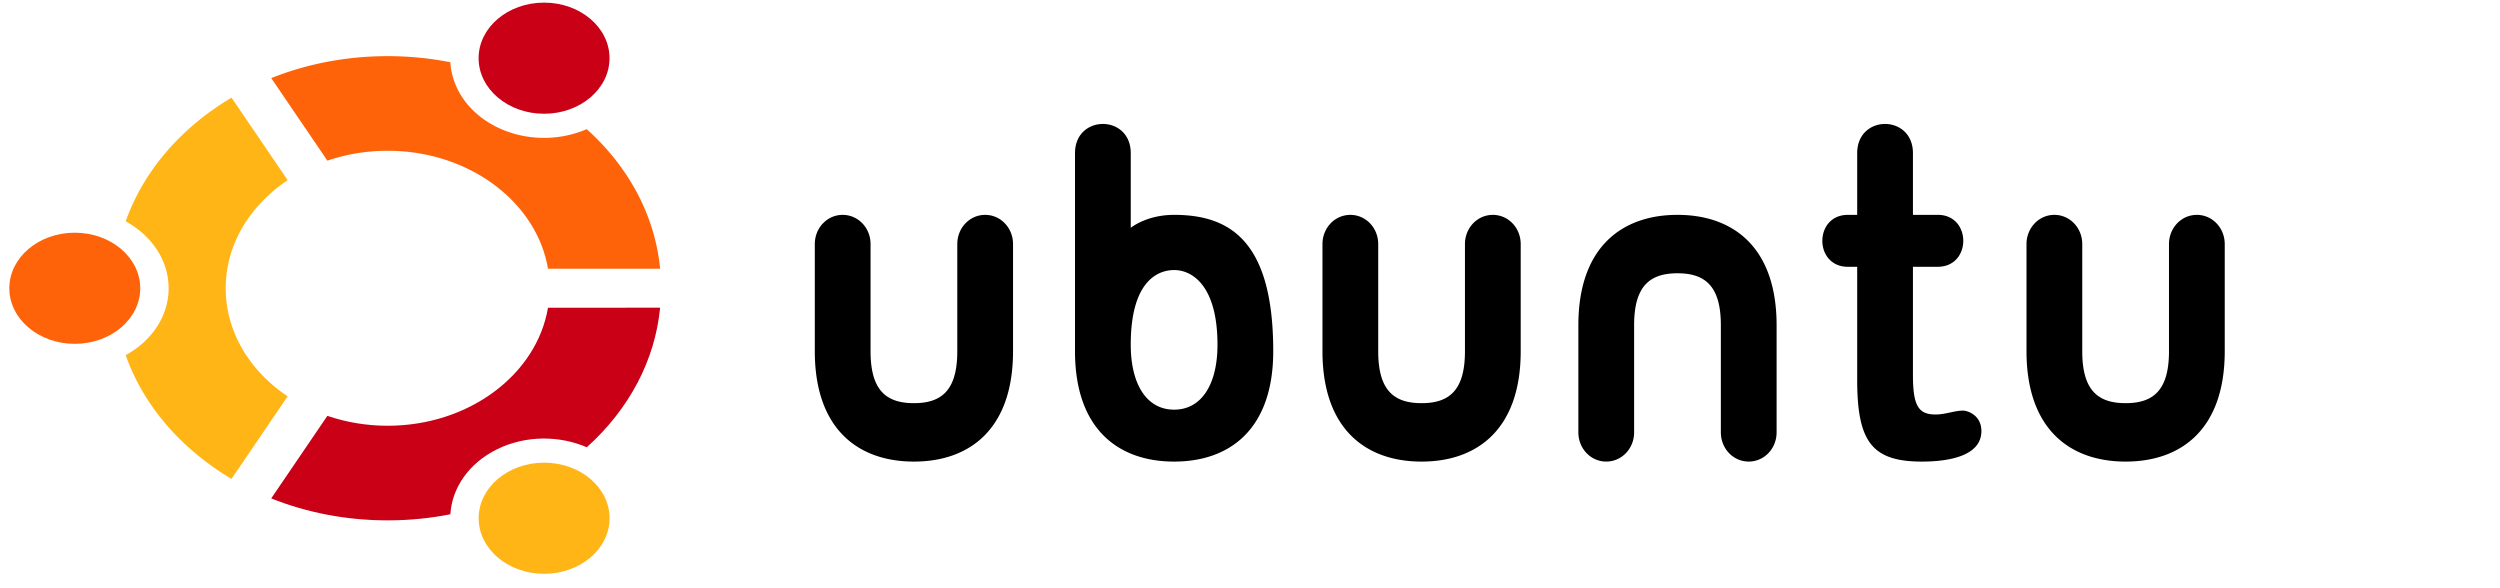 <?xml version="1.0" encoding="UTF-8" standalone="no"?>
<svg
   xmlns:dc="http://purl.org/dc/elements/1.1/"
   xmlns:cc="http://creativecommons.org/ns#"
   xmlns:rdf="http://www.w3.org/1999/02/22-rdf-syntax-ns#"
   xmlns:svg="http://www.w3.org/2000/svg"
   xmlns="http://www.w3.org/2000/svg"
   xmlns:sodipodi="http://sodipodi.sourceforge.net/DTD/sodipodi-0.dtd"
   xmlns:inkscape="http://www.inkscape.org/namespaces/inkscape"
   width="153"
   height="36"
   viewBox="0 0 153 36"
   fill="none"
   version="1.1"
   id="svg879"
   sodipodi:docname="ubuntu.svg"
   inkscape:version="1.0.2 (e86c870879, 2021-01-15)">
  <sodipodi:namedview
     pagecolor="#ffffff"
     bordercolor="#666666"
     borderopacity="1"
     objecttolerance="10"
     gridtolerance="10"
     guidetolerance="10"
     inkscape:pageopacity="0"
     inkscape:pageshadow="2"
     inkscape:window-width="1366"
     inkscape:window-height="717"
     id="namedview881"
     showgrid="false"
     inkscape:zoom="1.2908497"
     inkscape:cx="167.38337"
     inkscape:cy="54.099872"
     inkscape:window-x="0"
     inkscape:window-y="27"
     inkscape:window-maximized="1"
     inkscape:current-layer="svg879"
     inkscape:document-rotation="0" />
  <defs
     id="defs877">
    <linearGradient
       id="paint0_linear_5045_292"
       x1="18.616"
       y1="0.121"
       x2="18.616"
       y2="35.243"
       gradientUnits="userSpaceOnUse">
      <stop
         stop-color="#E7ECEE"
         id="stop872" />
      <stop
         offset="1"
         stop-color="#9CA7AB"
         id="stop874" />
    </linearGradient>
  </defs>
  <path
     d="m -3200.127,-2247.53 v 38.77 h 26.082 v -38.77 z m -756.222,6.676 v 276.137 h 24.071 v -24.734 c 5.135,9.799 10.976,17.138 18.058,22.059 7.061,4.921 15.17,7.36 24.07,7.36 17.673,0 32.928,-9.029 46.13,-27.408 13.201,-18.379 20.07,-45.017 20.07,-78.909 0,-22.188 -2.846,-40.567 -8.687,-56.165 -5.841,-15.555 -13.651,-27.13 -23.407,-34.769 -9.757,-7.638 -20.84,-12.025 -32.757,-12.025 a 42.792,42.792 0 0 0 -23.407,6.676 c -6.954,4.45 -12.581,11.704 -18.058,20.733 v -98.957 z m 247.403,64.873 c -18.144,0 -32.543,5.37 -42.792,16.047 -10.249,10.655 -15.384,24.413 -15.384,41.466 0,9.906 2.225,18.272 6.012,26.082 3.787,7.81 9.243,14.079 16.047,18.722 6.847,4.643 20.497,10.741 40.781,17.374 14.036,4.514 22.423,8.366 26.082,11.361 5.306,4.386 8.024,10.142 8.024,18.058 0,9.158 -3.167,16.796 -9.371,22.723 -6.183,5.97 -14.785,8.687 -26.082,8.687 -11.297,0 -20.604,-3.167 -27.408,-10.035 -6.804,-6.868 -10.484,-17.309 -12.025,-31.431 l -26.082,5.349 c 5.884,42.899 27.28,64.21 64.188,64.188 19.684,0 34.747,-5.584 46.13,-17.374 11.383,-11.789 17.374,-27.708 17.374,-46.815 0,-10.313 -1.819,-19.256 -5.349,-26.745 -3.53,-7.489 -8.387,-13.03 -14.72,-17.374 -6.355,-4.322 -20.519,-10.099 -42.129,-17.374 -15.705,-5.499 -24.905,-9.521 -28.072,-12.025 -5.328,-4.236 -8.024,-10.013 -8.024,-17.374 0,-7.531 2.482,-13.907 8.024,-18.721 5.542,-4.814 14.079,-7.36 25.419,-7.36 19.941,0 31.088,10.955 33.421,32.757 l 25.419,-4.022 c -1.754,-13.8 -4.771,-24.691 -9.371,-32.094 -4.6,-7.403 -11.404,-13.651 -20.07,-18.058 -8.644,-4.386 -18.593,-6.012 -30.04,-6.012 z m 159.807,0 c -20.904,0 -38.534,8.601 -52.163,26.745 -13.629,18.144 -20.07,44.418 -20.07,78.909 0,33.228 6.569,59.267 20.07,76.897 13.501,17.609 31.003,26.082 52.827,26.082 17.352,0 31.73,-5.199 43.455,-16.047 11.746,-10.848 20.262,-26.809 24.734,-48.141 l -26.745,-4.686 c -7.681,27.323 -21.845,40.738 -41.466,40.781 -12.495,0 -22.701,-5.306 -31.431,-16.71 -8.73,-11.425 -13.672,-28.371 -14.72,-50.816 h 115.004 v -9.371 c 0,-33.742 -6.718,-59.074 -20.07,-76.897 -13.308,-17.823 -29.505,-26.745 -49.425,-26.745 z m 158.459,0 c -6.248,0 -11.704,2.118 -16.71,6.676 -5.007,4.557 -10.698,14.014 -16.71,28.072 v -30.768 h -23.407 v 199.925 h 26.082 v -104.284 c 0,-14.549 1.369,-28.542 4.686,-41.466 1.883,-7.403 5.435,-13.244 10.035,-17.374 4.6,-4.129 9.842,-6.012 15.384,-6.012 6.141,0 12.239,2.461 18.721,7.36 l 8.687,-31.431 c -9.115,-7.275 -18.037,-10.698 -26.766,-10.698 z m 319.593,0 c -20.647,0 -37.657,8.687 -50.816,26.082 -13.116,17.374 -20.07,43.477 -20.07,78.224 0,34.469 7.018,60.594 20.07,78.224 13.03,17.609 29.334,26.082 49.468,26.082 16.625,0 30.917,-6.184 42.792,-18.722 11.875,-12.538 19.107,-30.982 22.059,-54.817 l -25.419,-4.022 c -1.883,17.053 -6.333,29.313 -13.373,37.443 -7.039,8.088 -15.512,12.024 -25.419,12.024 -12.624,0 -23.364,-5.884 -31.431,-18.058 -8.066,-12.174 -12.025,-31.645 -12.025,-58.839 0,-26.36 4.258,-45.381 12.709,-57.513 8.451,-12.132 19.214,-18.722 32.094,-18.722 8.601,0 15.94,3.338 22.059,10.035 6.162,6.676 10.249,17.288 12.709,30.767 l 25.419,-5.349 c -3.06,-21.054 -9.821,-36.951 -20.733,-47.478 -10.912,-10.548 -24.156,-15.362 -40.096,-15.362 z m 149.109,0 c -20.904,0 -38.534,8.601 -52.163,26.745 -13.629,18.144 -20.07,44.418 -20.07,78.909 0,33.228 6.569,59.267 20.07,76.897 13.522,17.609 31.003,26.082 52.827,26.082 17.309,0 31.709,-5.199 43.455,-16.047 11.725,-10.848 20.241,-26.809 24.734,-48.141 l -26.745,-4.686 c -7.681,27.323 -21.225,40.738 -40.781,40.781 -12.495,0 -23.364,-5.306 -32.094,-16.71 -8.73,-11.425 -13.651,-28.371 -14.72,-50.816 h 115.004 v -9.371 c 0,-33.742 -6.718,-59.074 -20.07,-76.897 -13.266,-17.823 -29.505,-26.745 -49.446,-26.745 z m 154.458,0 c -18.187,0 -32.543,5.37 -42.792,16.047 -10.27,10.655 -15.384,24.413 -15.384,41.466 0,9.906 1.562,18.272 5.349,26.082 3.766,7.788 9.2,14.079 16.047,18.722 6.804,4.643 20.519,10.741 40.781,17.374 13.993,4.514 23.086,8.366 26.745,11.361 5.306,4.386 8.024,10.142 8.024,18.058 0,9.158 -3.167,16.796 -9.371,22.723 -6.162,5.97 -14.785,8.687 -26.082,8.687 -11.319,0 -20.604,-3.167 -27.408,-10.035 -6.804,-6.868 -11.19,-17.309 -12.709,-31.431 l -26.082,5.349 c 5.884,42.899 27.237,64.21 64.188,64.188 19.706,0 35.41,-5.584 46.815,-17.374 11.404,-11.789 17.374,-27.708 17.374,-46.815 0,-10.313 -1.819,-19.256 -5.349,-26.745 -3.53,-7.489 -9.029,-13.03 -15.384,-17.374 -6.333,-4.322 -19.855,-10.099 -41.465,-17.374 -15.705,-5.499 -25.568,-9.521 -28.756,-12.025 -5.328,-4.236 -8.024,-10.013 -8.024,-17.374 0,-7.531 3.145,-13.907 8.687,-18.721 5.542,-4.814 14.121,-7.36 25.419,-7.36 19.941,0 31.088,10.955 33.421,32.757 l 25.419,-4.022 c -1.776,-13.8 -4.75,-24.691 -9.371,-32.094 a 50.024,50.024 0 0 0 -20.07,-18.058 c -8.58,-4.386 -18.593,-6.012 -30.019,-6.012 z m -596.415,4.001 58.176,199.925 h 24.734 l 58.176,-199.925 h -26.745 l -34.105,122.364 c -4.129,14.785 -7.767,27.558 -10.035,38.106 -2.846,-13.287 -5.563,-27.237 -9.371,-40.781 l -33.421,-119.689 z m 163.808,0 v 199.925 h 26.082 v -199.925 z m -857.168,2.675 c -20.69,0 -37.336,9.286 -50.816,27.408 -13.501,18.144 -20.733,44.418 -20.733,78.909 0,33.228 6.676,58.604 20.07,76.213 13.394,17.609 31.217,26.745 52.827,26.745 17.16,0 31.174,-5.862 42.792,-16.71 11.597,-10.848 19.62,-26.809 24.071,-48.141 l -26.082,-4.022 c -7.596,27.323 -21.396,40.738 -40.781,40.781 -12.388,0 -22.787,-5.306 -31.431,-16.71 -8.644,-11.425 -13.672,-28.371 -14.72,-50.816 h 113.656 l 0.663,-9.371 c 0,-33.742 -6.847,-59.738 -20.07,-77.561 -13.223,-17.823 -29.741,-26.724 -49.446,-26.724 z m -293.532,4.686 46.815,199.925 h 27.408 l 30.767,-153.795 5.349,34.105 24.734,119.689 h 26.745 l 47.478,-199.925 h -24.734 l -26.082,115.667 -8.687,38.77 -8.024,-38.77 -22.723,-115.667 h -26.745 l -24.07,117.015 -8.024,41.465 -9.371,-42.792 -24.071,-115.667 h -26.766 z m 1664.206,2.011 v 9.371 h 25.419 v 66.863 h 10.035 v -66.863 h 25.419 v -9.371 z m 70.885,0 v 76.213 h 9.371 v -64.851 l 22.059,64.851 h 9.371 l 22.059,-63.525 v 63.525 h 10.035 v -76.213 h -14.036 l -18.058,53.49 c -1.819,5.349 -3.124,9.222 -4.022,12.025 l -4.022,-11.361 -18.058,-54.153 z m -934.087,14.036 c 12.987,0 23.685,6.29 32.094,18.722 5.777,8.516 9.521,21.482 10.698,38.77 h -86.248 c 0.813,-17.545 5.777,-31.088 14.036,-41.465 8.259,-10.377 17.759,-16.026 29.42,-16.026 z m 627.182,0 c 12.945,0 23.686,6.29 32.094,18.722 5.777,8.516 9.521,21.482 10.698,38.77 h -86.247 c 0.813,-17.545 5.777,-31.088 14.036,-41.465 8.238,-10.334 17.737,-16.026 29.419,-16.026 z m -1134.654,7.36 c 12.838,0 23.151,6.29 31.431,18.721 5.713,8.516 9.521,21.482 10.698,38.77 h -84.921 c 0.813,-17.545 5.156,-31.752 13.373,-42.129 8.152,-10.356 17.844,-15.362 29.42,-15.362 z m 165.819,0 c 11.597,0 21.46,6.44 29.419,18.721 7.959,12.303 11.361,31.26 11.361,57.513 0,25.568 -3.766,44.632 -12.025,57.513 -8.259,12.88 -18.101,19.385 -28.756,19.385 -7.831,0 -14.956,-2.632 -21.396,-8.024 -6.462,-5.392 -11.19,-13.116 -14.72,-23.407 -3.53,-10.291 -5.349,-26.125 -5.349,-46.815 0,-24.37 4.343,-42.621 12.709,-55.501 8.366,-12.88 18.101,-19.385 28.756,-19.385 z"
     id="path4"
     style="stroke-width:21.396" />
  <path
     d="m 61.998,21.494 v -6.556 c 0,-0.993 -0.758,-1.788 -1.706,-1.788 -0.948,0 -1.706,0.795 -1.706,1.788 v 6.556 c 0,2.384 -0.948,3.179 -2.654,3.179 -1.706,0 -2.654,-0.795 -2.654,-3.179 v -6.556 c 0,-0.993 -0.758,-1.788 -1.706,-1.788 -0.948,0 -1.706,0.795 -1.706,1.788 v 6.556 c 0,4.768 2.654,6.755 6.066,6.755 3.412,0 6.066,-1.987 6.066,-6.755 m 15.924,0 c 0,-6.755 -2.654,-8.345 -6.066,-8.345 -1.706,0 -2.654,0.795 -2.654,0.795 V 9.374 c 0,-2.384 -3.412,-2.384 -3.412,0 V 21.494 c 0,4.768 2.654,6.755 6.066,6.755 3.412,0 6.066,-1.987 6.066,-6.755 m -8.72,-0.397 c 0,-4.172 1.896,-4.57 2.654,-4.57 1.138,0 2.654,0.994 2.654,4.57 0,2.384 -0.948,3.974 -2.654,3.974 -1.706,2.33e-4 -2.654,-1.59 -2.654,-3.974 m 66.952,0.397 v -6.556 c 0,-0.993 -0.758,-1.788 -1.706,-1.788 -0.948,0 -1.706,0.795 -1.706,1.788 v 6.556 c 0,2.384 -0.948,3.179 -2.654,3.179 -1.706,0 -2.654,-0.795 -2.654,-3.179 v -6.556 a 1.699,1.781 0 0 0 -1.706,-1.788 1.699,1.781 0 0 0 -1.706,1.788 v 6.556 c 0,4.768 2.654,6.755 6.066,6.755 3.412,0 6.066,-1.987 6.066,-6.755 m -43.087,2.34e-4 v -6.556 c 0,-0.993 -0.758,-1.788 -1.706,-1.788 -0.948,0 -1.706,0.795 -1.706,1.788 v 6.556 c 0,2.384 -0.948,3.179 -2.654,3.179 -1.706,0 -2.654,-0.795 -2.654,-3.179 v -6.556 c 0,-0.993 -0.758,-1.788 -1.706,-1.788 -0.948,0 -1.706,0.795 -1.706,1.788 v 6.556 c 0,4.768 2.654,6.755 6.066,6.755 3.412,0 6.066,-1.987 6.066,-6.755 m 20.024,-8.345 c -2.085,0 -2.085,3.179 0,3.179 h 0.569 v 6.914 c 0,3.775 0.891,5.007 3.962,5.007 1.479,0 3.639,-0.278 3.639,-1.868 0,-0.993 -0.872,-1.252 -1.118,-1.252 -0.531,0 -1.081,0.238 -1.687,0.238 -1.062,0 -1.384,-0.556 -1.384,-2.424 v -6.616 h 1.517 c 2.085,0 2.085,-3.179 0,-3.179 h -1.517 V 9.374 c 0,-2.384 -3.412,-2.384 -3.412,0 v 3.775 h -0.569 M 96.596,19.904 v 6.556 a 1.699,1.781 0 0 0 1.706,1.788 1.699,1.781 0 0 0 1.706,-1.788 V 19.904 c 0,-2.384 0.948,-3.179 2.654,-3.179 1.706,0 2.654,0.795 2.654,3.179 v 6.556 c 0,0.993 0.758,1.788 1.706,1.788 0.948,0 1.706,-0.795 1.706,-1.788 V 19.904 c 0,-4.768 -2.654,-6.755 -6.066,-6.755 -3.412,0 -6.066,1.987 -6.066,6.755"
     id="path14"
     style="fill:#000000;stroke-width:0.227" />
  <ellipse
     cx="4.576"
     cy="17.642"
     fill="#ff6309"
     id="circle2"
     style="stroke-width:0.251"
     rx="4.006"
     ry="3.401" />
  <ellipse
     cx="33.3"
     cy="31.716"
     fill="#ffb515"
     id="circle4"
     style="stroke-width:0.251"
     rx="4.006"
     ry="3.401" />
  <ellipse
     cx="33.297"
     cy="3.561"
     fill="#c90016"
     id="circle6"
     style="stroke-width:0.251"
     rx="4.006"
     ry="3.401" />
  <path
     d="m 23.725,9.227 c 4.988,0 9.126,3.144 9.812,7.221 h 6.863 C 40.088,13.244 38.524,10.259 35.908,7.904 34.233,8.628 32.174,8.642 30.424,7.785 28.673,6.927 27.657,5.405 27.56,3.809 A 16.878,14.328 0 0 0 23.725,3.436 c -2.504,0 -4.924,0.464 -7.125,1.344 l 3.437,5.052 a 9.859,8.369 0 0 1 3.689,-0.605 z"
     fill="#ff6309"
     id="path8"
     style="stroke-width:0.251" />
  <path
     d="m 13.813,17.642 c 0,-2.681 1.484,-5.073 3.792,-6.615 L 14.17,5.975 a 16.97,14.406 0 0 0 -2.278,1.621 C 9.904,9.284 8.478,11.322 7.693,13.546 c 1.581,0.869 2.627,2.378 2.627,4.096 0,1.717 -1.047,3.226 -2.627,4.095 0.784,2.224 2.21,4.261 4.198,5.95 a 16.987,14.421 0 0 0 2.276,1.621 L 17.604,24.255 c -2.307,-1.542 -3.79,-3.933 -3.79,-6.613 z"
     fill="#ffb515"
     id="path10"
     style="stroke-width:0.251" />
  <path
     d="m 33.537,18.832 c -0.684,4.078 -4.823,7.224 -9.812,7.224 -1.304,0 -2.55,-0.215 -3.69,-0.606 l -3.436,5.052 c 2.2,0.88 4.622,1.345 7.126,1.345 1.309,0 2.595,-0.128 3.838,-0.374 0.096,-1.597 1.112,-3.122 2.864,-3.981 1.75,-0.858 3.811,-0.844 5.486,-0.119 2.613,-2.355 4.176,-5.34 4.487,-8.542 z"
     fill="#c90016"
     id="path12"
     style="stroke-width:0.251" />
</svg>
